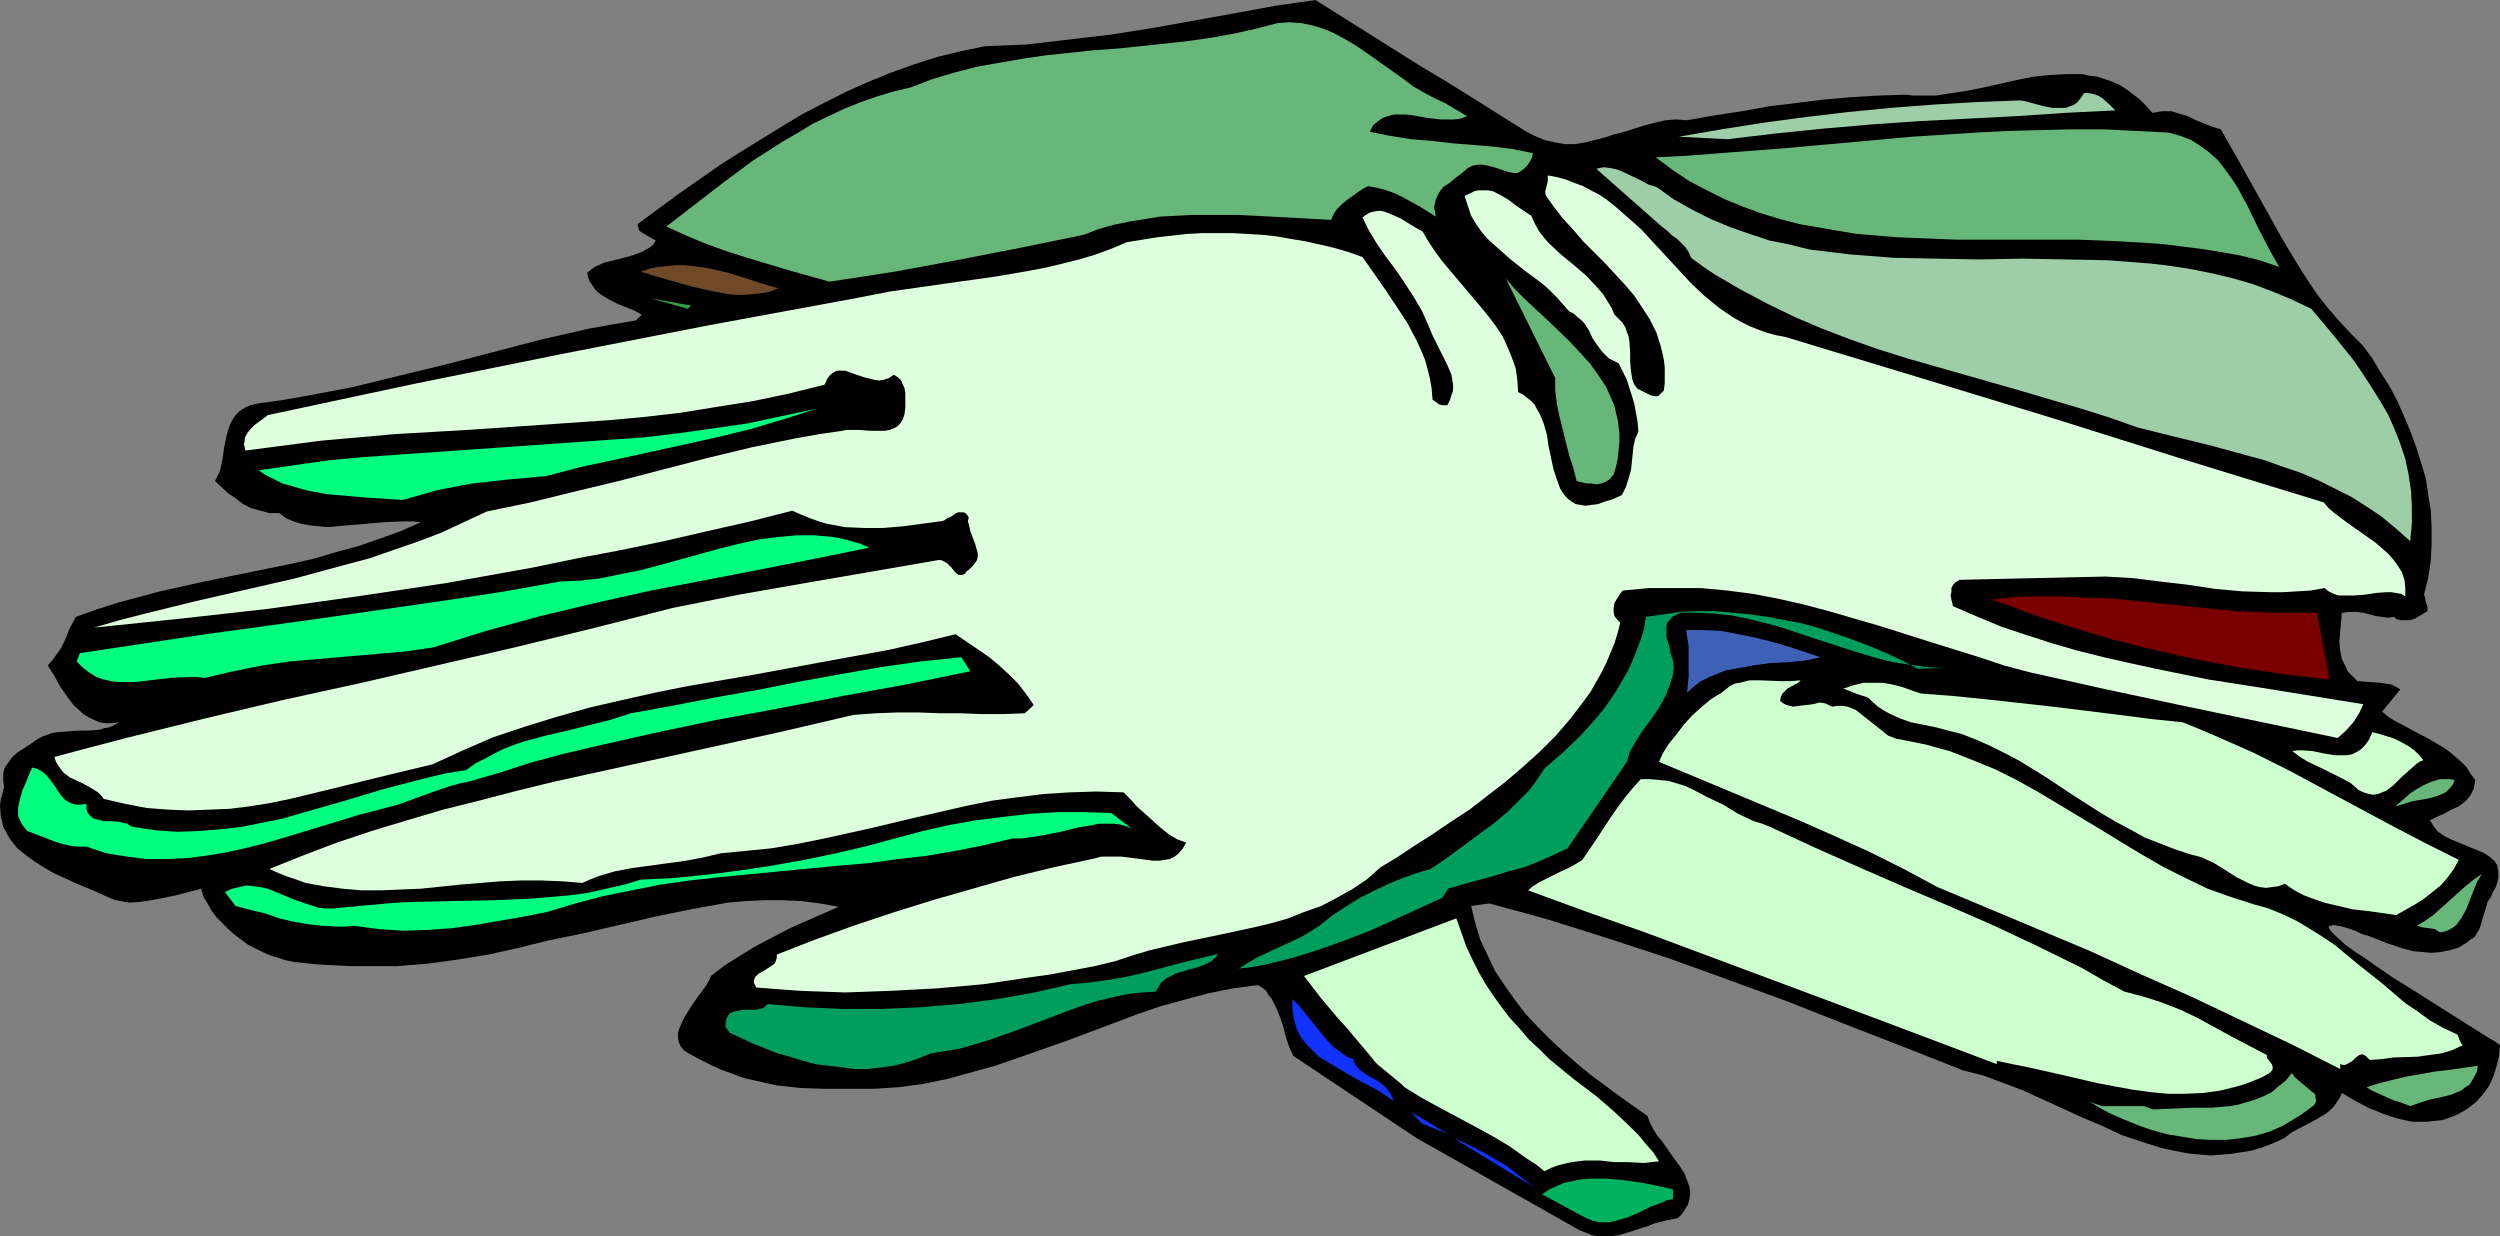 <?xml version="1.0" encoding="UTF-8" standalone="no"?>
<svg
   version="1.0"
   width="129.766mm"
   height="64.17mm"
   id="svg30"
   sodipodi:docname="Gloves 11.wmf"
   xmlns:inkscape="http://www.inkscape.org/namespaces/inkscape"
   xmlns:sodipodi="http://sodipodi.sourceforge.net/DTD/sodipodi-0.dtd"
   xmlns="http://www.w3.org/2000/svg"
   xmlns:svg="http://www.w3.org/2000/svg">
  <rect width="100%" height="100%" fill="#808080" stroke="none"/>
  <sodipodi:namedview
     id="namedview30"
     pagecolor="#ffffff"
     bordercolor="#000000"
     borderopacity="0.25"
     inkscape:showpageshadow="2"
     inkscape:pageopacity="0.0"
     inkscape:pagecheckerboard="0"
     inkscape:deskcolor="#d1d1d1"
     inkscape:document-units="mm" />
  <defs
     id="defs1">
    <pattern
       id="WMFhbasepattern"
       patternUnits="userSpaceOnUse"
       width="6"
       height="6"
       x="0"
       y="0" />
  </defs>
  <path
     style="fill:#000000;fill-opacity:1;fill-rule:evenodd;stroke:none"
     d="m 277.952,223.303 -24.24,-16.158 -0.808,-1.777 -0.646,-1.939 -0.485,-1.939 -0.646,-1.939 -0.808,-1.939 -0.808,-1.616 -0.646,-0.808 -0.485,-0.808 -0.808,-0.646 -0.808,-0.485 -4.848,0.646 -4.848,0.969 -4.848,1.293 -4.686,1.293 -4.686,1.616 -4.686,1.777 -9.05,3.393 -9.211,3.232 -4.686,1.616 -4.686,1.293 -4.686,1.293 -4.686,0.969 -4.848,0.646 -4.848,0.323 h -4.848 -4.848 l -4.686,-0.162 -4.525,-0.485 -2.262,-0.485 -2.101,-0.485 -2.262,-0.485 -2.101,-0.808 -2.262,-0.808 -2.101,-0.969 -2.262,-1.131 -2.101,-1.131 -0.97,-0.646 -0.646,-0.808 -0.323,-0.808 -0.162,-0.808 v -0.969 l 0.323,-0.969 0.485,-1.131 0.485,-0.969 1.293,-2.101 1.454,-2.101 1.454,-1.939 0.646,-1.131 0.323,-0.808 2.747,-2.101 3.07,-1.939 2.909,-1.777 6.464,-3.393 3.232,-1.454 6.626,-2.908 -3.555,-0.646 -3.717,-0.485 -3.717,-0.162 h -3.555 l -3.717,0.162 -3.555,0.323 -3.555,0.646 -3.555,0.646 -7.11,1.454 -6.949,1.616 -6.949,1.616 -7.11,1.454 -5.818,1.454 -5.818,1.293 -5.979,0.969 -5.818,0.808 -6.141,0.485 h -6.141 -3.07 l -3.07,-0.162 -3.232,-0.162 -3.07,-0.323 -1.616,-0.162 -1.616,-0.323 -1.454,-0.485 -1.616,-0.485 -1.454,-0.646 -2.909,-1.454 -1.293,-0.969 -1.293,-0.969 -1.293,-1.131 -1.131,-1.131 -1.131,-1.131 -0.97,-1.293 -0.808,-1.454 -0.808,-1.293 -0.485,-1.616 -2.424,0.646 -2.424,0.646 -4.848,0.969 -2.262,0.323 -2.101,0.162 -0.97,-0.162 -0.808,-0.162 -0.808,-0.162 -0.646,-0.162 -1.778,-0.808 -1.778,-0.808 -3.878,-1.616 -4.202,-1.939 -1.939,-1.131 -1.778,-1.131 -1.778,-1.293 -1.616,-1.293 -1.293,-1.616 -0.485,-0.808 L 0.646,162.226 0.162,160.126 0,158.025 l 0.162,-1.293 0.323,-1.131 0.323,-1.293 -0.162,-0.969 v -0.808 -0.808 l 0.162,-0.808 0.323,-0.646 0.485,-0.646 0.808,-1.131 1.131,-0.969 1.293,-0.808 1.454,-0.969 1.131,-0.808 0.97,-0.485 0.97,-0.323 0.808,-0.323 0.97,-0.162 2.101,-0.162 2.101,-0.162 h 2.101 l 2.101,-0.162 0.97,-0.323 0.97,-0.162 0.97,-0.485 0.97,-0.485 -1.293,0.162 h -1.454 l -1.131,-0.162 -1.131,-0.485 -0.97,-0.485 -1.131,-0.646 -0.808,-0.808 -0.97,-0.808 -1.454,-1.939 -1.454,-2.101 -0.485,-0.969 -0.646,-1.131 -1.131,-1.777 0.97,-1.131 0.808,-1.131 0.808,-1.131 0.646,-1.293 0.485,-1.131 0.485,-1.293 1.293,-2.424 4.04,-1.454 4.04,-1.293 4.202,-1.131 4.202,-1.131 8.726,-1.939 8.726,-1.777 8.726,-1.777 4.202,-0.969 4.363,-1.293 4.202,-1.131 4.202,-1.454 4.04,-1.454 4.04,-1.777 -1.616,-0.162 H 79.184 l -3.717,0.162 -3.717,0.323 -3.878,0.323 -3.555,0.323 -1.778,-0.162 -1.616,-0.162 -1.778,-0.323 -1.616,-0.485 -1.454,-0.646 -1.293,-0.969 H 53.813 52.843 l -1.778,-0.485 -1.778,-0.485 -1.616,-0.808 -1.454,-1.131 -1.454,-0.969 -2.586,-2.424 0.485,-0.969 0.485,-0.969 0.485,-2.262 0.323,-2.262 0.485,-2.424 0.323,-1.131 0.323,-0.969 0.485,-0.969 0.646,-0.969 0.808,-0.808 0.97,-0.646 1.131,-0.485 1.293,-0.323 4.686,-0.646 4.686,-0.808 9.373,-1.777 9.211,-2.262 9.373,-2.262 18.584,-4.847 9.211,-2.101 4.525,-0.808 4.686,-0.808 1.131,-1.131 -1.454,-0.808 -1.616,-0.646 -1.616,-0.646 -1.616,-0.808 -1.616,-0.969 -0.646,-0.485 -0.646,-0.646 -0.485,-0.808 -0.485,-0.646 -0.323,-0.808 -0.162,-0.969 0.808,-0.646 0.646,-0.485 1.778,-0.808 1.939,-0.485 1.939,-0.485 1.778,-0.485 1.778,-0.646 0.808,-0.485 0.646,-0.323 0.808,-0.646 0.485,-0.808 -1.131,-0.646 -1.131,-0.646 -0.485,-0.323 -0.485,-0.323 -0.162,-0.646 -0.162,-0.646 7.918,-5.817 8.08,-5.655 4.04,-2.585 4.202,-2.585 4.202,-2.585 4.04,-2.424 4.363,-2.262 4.202,-2.101 4.363,-1.939 4.363,-1.777 4.525,-1.616 4.525,-1.454 4.686,-1.131 4.686,-0.969 4.04,-0.162 4.04,-0.162 8.242,-0.969 8.242,-0.969 8.242,-1.293 8.08,-1.454 8.08,-1.454 7.918,-1.454 L 258.075,0 l 20.523,12.926 5.171,3.07 5.171,3.232 10.019,6.302 1.131,0.646 0.97,0.485 1.939,0.808 2.101,0.485 1.939,0.323 h 1.939 l 1.939,-0.323 1.939,-0.485 1.939,-0.485 1.939,-0.646 1.939,-0.485 4.04,-1.293 1.939,-0.485 2.101,-0.485 2.101,-0.162 2.101,0.162 5.494,-0.969 5.333,-0.808 5.333,-0.969 5.333,-0.646 5.171,-0.646 5.494,-0.485 5.333,-0.323 5.494,-0.162 1.454,0.162 h 1.454 2.909 l 3.232,-0.485 3.07,-0.485 3.232,-0.646 6.464,-1.454 3.232,-0.646 3.232,-0.323 3.232,-0.162 h 3.07 l 1.454,0.323 1.454,0.162 1.454,0.485 1.454,0.485 1.454,0.646 1.293,0.808 1.293,0.969 1.454,1.131 1.131,1.131 1.293,1.454 0.97,-0.162 0.97,-0.162 h 0.808 0.97 l 1.616,0.485 1.616,0.485 1.616,0.808 1.616,0.646 1.616,0.646 1.616,0.485 3.232,5.655 3.07,5.494 3.07,5.494 3.07,5.494 3.232,5.332 1.778,2.747 1.778,2.585 1.939,2.424 2.101,2.424 2.262,2.424 2.262,2.262 1.939,2.585 1.616,2.747 1.778,2.747 1.454,2.747 1.293,2.908 1.293,3.07 1.131,3.07 0.97,3.07 0.97,3.232 0.485,3.232 0.485,3.07 0.162,3.232 v 3.393 l -0.162,3.232 -0.485,3.232 -0.808,3.232 v 0.323 l 0.162,0.323 0.162,0.969 0.323,0.969 v 0.808 l -1.616,0.969 -0.808,0.485 -0.97,0.323 h -0.97 -0.808 l -0.808,-0.162 -0.646,-0.485 -1.131,0.162 -1.131,-0.162 -1.293,-0.162 -1.131,-0.323 -1.293,-0.323 -1.293,-0.162 h -1.454 l -1.454,0.162 -0.162,1.939 -0.162,1.939 -0.162,1.777 0.162,1.777 0.323,1.616 0.808,1.616 0.323,0.808 0.646,0.646 0.646,0.646 0.646,0.646 2.262,0.162 2.262,0.162 0.97,0.162 1.131,0.162 0.97,0.485 0.808,0.485 -3.555,4.363 1.131,0.969 1.293,0.808 2.424,1.293 4.848,2.585 2.424,1.454 1.131,0.808 1.131,0.969 1.131,0.969 0.97,0.969 0.808,1.293 0.97,1.293 -0.162,0.969 -0.162,0.808 -0.323,0.646 -0.323,0.646 -0.97,1.131 -1.293,0.969 -1.454,0.646 -1.454,0.808 -1.454,0.646 -1.293,0.646 0.808,1.293 0.808,0.969 1.131,0.808 1.293,0.646 2.747,1.131 2.747,1.131 1.131,0.485 0.97,0.646 0.97,0.808 0.646,0.969 v 0.485 l 0.162,0.646 v 0.646 0.646 l -0.162,0.808 -0.323,0.969 -0.485,0.808 -0.485,1.131 -0.646,0.969 -0.323,1.131 -0.646,2.101 -0.323,1.131 -0.323,0.969 -0.485,0.808 -0.485,0.808 -0.808,0.485 -0.808,0.646 -1.616,0.969 -1.778,0.485 -1.616,0.323 -1.778,0.162 -1.778,-0.162 -1.778,-0.162 -1.939,-0.485 -3.394,-1.131 -3.232,-1.293 -1.616,-0.485 -1.293,-0.646 -1.454,-0.485 -1.131,-0.323 -0.97,-0.162 -0.646,-0.162 -0.485,0.162 h -0.323 l -0.162,0.323 0.162,0.323 0.323,0.485 0.485,0.485 0.646,0.646 0.808,0.646 0.808,0.808 1.131,0.808 1.131,0.808 1.293,0.808 2.747,1.939 3.07,2.101 3.394,2.101 6.626,4.201 3.07,1.939 3.07,1.939 1.293,0.808 1.293,0.808 1.131,0.646 1.131,0.808 -0.162,2.101 -0.485,1.939 -0.646,2.101 -0.808,1.777 -1.131,1.616 -1.454,1.616 -1.616,1.293 -1.939,1.131 -1.616,0.646 -1.454,0.485 -1.454,0.162 -1.454,0.162 h -1.616 -1.454 l -1.454,-0.323 -1.454,-0.323 -2.909,-0.969 -2.747,-1.131 -2.747,-1.454 -2.424,-1.454 -0.323,0.808 -0.97,1.454 -0.485,0.646 -1.293,1.131 -1.616,0.969 -1.778,0.969 -3.394,1.777 -1.454,1.131 -2.101,0.969 -2.101,0.808 -2.101,0.646 -1.939,0.323 -2.101,0.323 -1.939,0.162 -2.101,0.162 -1.939,-0.162 -1.939,-0.162 -1.939,-0.323 -3.878,-0.808 -4.04,-1.293 -3.878,-1.293 -3.717,-1.777 -3.878,-1.616 -7.757,-3.555 -3.878,-1.777 -3.878,-1.454 -3.878,-1.454 -3.878,-0.969 -11.474,-4.524 -11.635,-4.524 -11.474,-4.524 -11.474,-4.201 -11.635,-4.201 -11.797,-3.878 -11.797,-3.716 -5.818,-1.616 -5.979,-1.616 -3.555,0.485 0.808,3.393 0.97,3.232 1.454,3.07 1.454,3.07 1.939,2.908 1.939,2.747 2.101,2.747 2.424,2.585 2.424,2.424 2.586,2.424 2.586,2.262 2.747,2.262 5.656,4.201 5.494,3.878 0.485,1.293 0.646,1.293 0.808,1.293 0.97,1.131 1.778,2.585 1.778,2.424 0.808,1.293 0.485,1.293 0.485,1.293 0.162,1.131 -0.162,1.293 -0.323,1.131 -0.808,1.293 -0.485,0.646 -0.646,0.646 -2.424,0.485 -2.424,0.646 -1.131,0.485 -1.131,0.323 -2.424,0.808 -2.262,0.646 -1.293,0.162 h -1.293 -1.131 l -1.293,-0.162 -1.131,-0.485 -1.293,-0.485 z"
     id="path1" />
  <path
     style="fill:#00b260;fill-opacity:1;fill-rule:evenodd;stroke:none"
     d="m 302.515,234.291 1.454,-0.969 1.454,-0.646 1.454,-0.646 1.616,-0.323 1.616,-0.323 1.778,-0.162 h 1.616 1.778 l 3.394,0.323 3.394,0.485 3.232,0.646 1.454,0.323 1.454,0.323 v 1.939 l -1.131,0.162 -0.97,0.485 -2.262,0.808 -2.262,1.131 -2.262,0.969 -2.262,0.646 -1.131,0.323 h -1.131 -1.131 l -1.293,-0.323 -1.131,-0.485 -1.293,-0.646 z"
     id="path2" />
  <path
     style="fill:#1132ff;fill-opacity:1;fill-rule:evenodd;stroke:none"
     d="m 285.224,223.303 2.262,0.969 4.04,2.101 1.939,1.131 1.939,1.131 1.939,1.454 1.778,1.454 1.939,1.454 z"
     id="path3" />
  <path
     style="fill:#ceffce;fill-opacity:1;fill-rule:evenodd;stroke:none"
     d="m 275.528,213.286 -0.808,-0.808 -0.808,-0.646 -1.778,-1.454 -0.97,-0.808 -0.808,-0.646 -0.646,-0.646 -0.485,-0.646 -3.394,-4.04 -1.616,-1.939 -1.778,-1.939 -3.394,-4.04 -1.616,-2.101 -1.616,-2.101 29.896,-11.311 0.97,2.747 0.97,2.747 1.131,2.424 1.293,2.585 1.293,2.262 1.616,2.424 1.616,2.262 1.616,2.101 1.939,2.101 1.778,2.101 2.101,1.939 1.939,1.939 4.525,3.716 4.686,3.555 3.555,3.07 3.232,3.07 1.616,1.616 1.293,1.616 1.454,1.616 1.131,1.777 -2.909,0.323 -3.07,-0.162 h -2.747 l -2.909,-0.323 h -2.909 l -2.586,0.323 -1.454,0.323 -1.293,0.323 -1.293,0.485 -1.293,0.646 -1.616,-1.293 -1.778,-1.131 -3.394,-2.424 -3.232,-1.939 -3.555,-1.939 -6.949,-3.716 -3.555,-1.939 z"
     id="path4" />
  <path
     style="fill:#68b77a;fill-opacity:1;fill-rule:evenodd;stroke:none"
     d="m 409.332,215.709 0.808,0.485 0.808,0.323 1.454,0.485 h 1.616 1.616 3.232 1.778 l 0.808,0.323 0.97,0.323 3.717,-0.162 3.717,-0.162 h 3.878 l 3.717,-0.323 1.778,-0.323 1.616,-0.485 1.616,-0.485 1.616,-0.646 1.616,-0.808 1.293,-1.131 1.454,-1.131 1.131,-1.454 0.323,0.323 0.323,0.485 1.131,0.969 0.97,0.808 1.131,0.969 0.485,0.323 0.323,0.485 v 0.485 l 0.162,0.485 -0.162,0.485 -0.323,0.485 -0.646,0.485 -0.646,0.485 -1.131,0.808 -1.293,0.808 -2.424,1.454 -2.586,1.131 -2.747,0.808 -2.909,0.485 -2.747,0.323 h -3.07 l -2.909,-0.162 -2.909,-0.485 -2.909,-0.485 -2.909,-0.808 -2.747,-0.969 -2.747,-1.131 -2.586,-1.131 -2.424,-1.293 z"
     id="path5" />
  <path
     style="fill:#1132ff;fill-opacity:1;fill-rule:evenodd;stroke:none"
     d="m 276.82,218.133 7.272,4.363 -5.171,-2.101 z"
     id="path6" />
  <path
     style="fill:#68b77a;fill-opacity:1;fill-rule:evenodd;stroke:none"
     d="m 464.276,213.286 2.586,-0.808 2.586,-0.646 2.747,-0.646 2.747,-0.485 2.747,-0.485 2.747,-0.323 5.656,-0.808 -0.162,1.131 -0.485,0.969 -0.485,0.808 -0.485,0.808 -0.808,0.485 -0.808,0.646 -1.939,0.808 -1.939,0.485 -2.262,0.485 -2.101,0.646 -1.778,0.646 -2.101,-0.808 -1.131,-0.323 -1.131,-0.485 -2.101,-0.969 -1.131,-0.485 z"
     id="path7" />
  <path
     style="fill:#ceffce;fill-opacity:1;fill-rule:evenodd;stroke:none"
     d="m 391.718,208.115 v 0.646 l -23.109,-8.725 -22.947,-8.564 -22.947,-8.564 -11.474,-4.04 -11.474,-4.201 0.97,-0.808 1.293,-0.808 1.293,-0.646 2.909,-1.454 1.454,-0.646 1.454,-0.808 1.293,-0.808 2.747,-4.04 2.747,-4.201 1.454,-2.101 1.454,-1.939 1.454,-1.777 1.616,-1.777 h 1.778 l 1.778,0.162 1.778,0.162 1.616,0.485 1.616,0.485 1.454,0.646 3.07,1.616 3.07,1.454 2.909,1.777 3.07,1.454 1.616,0.485 1.616,0.646 8.726,4.04 8.726,3.878 8.888,3.878 8.726,3.716 8.888,3.878 8.565,4.04 8.565,4.201 4.202,2.424 4.202,2.262 3.717,0.969 3.555,1.131 3.717,1.454 3.394,1.616 6.787,3.716 3.394,1.777 3.394,1.777 v 0.485 l 0.323,0.485 0.646,0.808 0.162,0.485 v 0.485 l -0.162,0.323 -0.485,0.485 -1.454,0.808 -1.616,0.646 -1.616,0.646 -1.616,0.485 -3.232,0.808 -3.394,0.485 -3.555,0.162 h -3.394 l -3.394,-0.323 -3.555,-0.485 -3.555,-0.646 -3.394,-0.646 -6.949,-1.616 -6.464,-1.454 -3.232,-0.646 z"
     id="path8" />
  <path
     style="fill:#1132ff;fill-opacity:1;fill-rule:evenodd;stroke:none"
     d="m 253.55,195.996 1.293,1.293 2.747,3.393 1.293,1.616 1.454,1.777 1.454,1.454 1.778,1.293 0.97,0.646 0.97,0.323 0.162,0.646 0.323,0.646 0.97,0.969 1.131,0.808 2.586,1.454 1.131,0.969 0.485,0.646 0.485,0.646 0.323,0.646 0.323,0.808 -1.616,-1.131 -1.454,-0.969 -3.394,-1.777 -3.394,-1.939 -3.232,-1.939 -1.616,-0.969 -1.293,-1.293 -1.131,-1.131 -1.131,-1.454 -0.808,-1.616 -0.485,-1.777 -0.323,-1.939 z"
     id="path9" />
  <path
     style="fill:#ceffce;fill-opacity:1;fill-rule:evenodd;stroke:none"
     d="m 380.083,174.022 -6.626,-3.555 -6.787,-3.393 -6.787,-3.07 -6.949,-3.07 -27.472,-11.472 0.808,-1.777 1.131,-1.777 1.454,-1.777 1.454,-1.939 1.616,-1.777 1.778,-1.616 1.939,-1.616 2.101,-1.293 0.808,-0.646 0.808,-0.646 0.97,-0.485 0.97,-0.162 1.939,-0.485 h 1.939 l 4.202,0.162 h 1.939 l 1.939,-0.162 -0.485,0.485 -0.646,0.323 -1.454,0.808 -0.485,0.485 -0.485,0.485 -0.323,0.646 -0.162,0.808 0.646,0.485 0.646,0.323 0.646,0.162 0.646,0.162 1.131,-0.162 1.454,-0.162 1.293,-0.162 1.293,-0.323 1.131,0.162 0.646,0.323 0.646,0.323 1.131,-0.162 h 0.97 l 0.97,0.162 0.808,0.323 0.808,0.323 0.808,0.646 3.07,2.424 1.616,1.293 0.808,0.646 0.808,0.323 0.808,0.323 0.97,0.162 2.424,0.485 2.424,0.485 2.262,0.646 2.424,0.646 4.525,1.777 4.363,1.777 4.202,2.101 4.363,2.424 4.04,2.424 8.08,4.847 4.202,2.585 4.04,2.424 4.202,2.424 4.202,2.101 4.363,2.101 4.525,1.616 4.525,1.454 2.909,0.808 2.747,1.131 2.747,1.293 2.424,1.454 2.586,1.616 2.424,1.616 4.686,3.878 4.686,3.716 4.525,3.878 2.424,1.616 2.424,1.777 2.586,1.454 2.747,1.293 0.323,0.646 0.162,0.485 0.323,0.646 0.323,0.323 -2.101,0.969 -2.101,0.646 -2.424,0.323 -2.262,0.323 -4.848,0.162 -2.262,0.323 -2.262,0.162 -0.485,-0.485 -0.323,-0.323 -0.323,-0.162 -0.323,-0.162 -0.646,0.162 -0.646,0.485 -0.646,0.646 -0.808,0.485 -0.646,0.323 h -0.485 l -0.485,-0.162 v 0.969 l -9.534,-4.847 -9.858,-4.686 -9.858,-4.686 -9.858,-4.363 -9.858,-4.524 -10.019,-4.201 -10.019,-4.201 z"
     id="path10" />
  <path
     style="fill:#009e5e;fill-opacity:1;fill-rule:evenodd;stroke:none"
     d="m 142.369,201.49 v -0.969 l 0.162,-0.646 0.323,-0.646 0.323,-0.485 0.485,-0.162 0.485,-0.162 1.454,-0.323 h 1.293 1.454 l 0.646,-0.162 0.646,-0.162 0.485,-0.323 0.485,-0.485 3.555,0.323 3.717,0.323 3.717,0.162 3.717,0.162 h 7.595 l 7.595,-0.323 7.595,-0.646 3.878,-0.485 3.717,-0.485 3.555,-0.646 3.717,-0.646 3.555,-0.808 3.394,-0.808 3.717,-0.323 3.555,-0.485 3.717,-0.646 3.555,-0.808 7.272,-1.939 7.272,-1.777 -0.646,0.808 -0.646,0.646 -0.97,0.485 -0.808,0.323 -1.778,0.646 -0.97,0.162 -0.808,0.323 -1.778,0.485 -0.808,0.485 -0.808,0.323 -0.646,0.485 -0.646,0.646 -0.485,0.808 -0.485,0.808 -2.747,0.162 -2.909,0.323 -2.909,0.646 -2.747,0.646 -2.586,0.808 -2.747,0.969 -10.666,4.039 -5.494,1.939 -2.747,0.808 -2.747,0.808 -2.909,0.485 -2.909,0.485 -2.424,0.969 -2.424,0.808 -2.424,0.646 -2.586,0.323 -2.586,0.323 h -2.424 l -2.586,-0.323 -2.586,-0.323 -2.586,-0.323 -2.424,-0.646 -2.586,-0.808 -2.424,-0.646 -4.848,-1.939 -4.525,-2.101 z"
     id="path11" />
  <path
     style="fill:#ddffdd;fill-opacity:1;fill-rule:evenodd;stroke:none"
     d="m 148.349,193.734 -0.323,-0.646 -0.162,-0.485 0.162,-0.646 0.162,-0.323 0.323,-0.323 0.323,-0.323 0.97,-0.485 0.97,-0.646 0.97,-0.646 0.323,-0.323 0.162,-0.485 0.162,-0.485 v -0.646 l 7.434,-2.908 7.595,-2.747 7.757,-2.585 7.757,-2.424 7.918,-2.262 7.918,-2.262 7.918,-1.939 8.242,-1.777 1.131,-0.323 h 1.293 1.293 1.293 l 2.586,0.323 2.424,0.323 1.293,0.162 h 1.131 l 1.131,-0.162 0.97,-0.162 0.97,-0.485 0.808,-0.646 0.808,-0.969 0.646,-1.131 -1.778,-0.646 -1.616,-0.969 -1.616,-1.293 -1.616,-1.454 -3.07,-2.747 -1.293,-1.454 -1.293,-1.293 -5.333,-0.162 -5.171,0.162 -5.171,0.323 -5.171,0.646 -4.848,0.646 -4.848,0.969 -9.858,2.262 -9.534,2.262 -9.534,2.101 -4.848,0.969 -4.848,0.808 -4.848,0.485 -5.01,0.485 -3.394,0.808 -3.394,0.646 -3.555,0.485 -3.555,0.485 -3.555,0.485 -3.394,0.646 -3.232,0.969 -1.616,0.646 -1.454,0.646 -4.04,-0.323 -4.04,-0.162 h -3.878 l -4.04,0.162 -7.918,0.646 -7.757,0.808 -4.04,0.162 -3.717,0.162 H 70.942 l -3.717,-0.323 -3.717,-0.485 -3.555,-0.646 -1.778,-0.646 -1.939,-0.646 -1.616,-0.646 -1.778,-0.808 6.464,-2.585 6.787,-2.585 6.787,-2.262 6.949,-2.101 7.11,-2.101 7.11,-1.777 7.434,-1.939 7.272,-1.777 14.706,-3.232 29.411,-6.463 14.544,-3.393 4.363,-0.323 4.363,-0.162 h 4.04 l 4.202,0.162 h 4.04 l 4.202,0.162 h 4.202 l 4.202,-0.162 1.778,-1.616 -1.454,-2.101 -1.616,-2.101 -1.778,-1.777 -1.939,-1.777 -1.939,-1.616 -2.101,-1.454 -4.525,-3.07 -6.626,1.616 -6.464,1.454 -13.251,2.424 -13.09,2.424 -13.09,2.262 -6.464,1.293 -6.464,1.454 -6.302,1.454 -6.302,1.777 -6.302,1.939 -6.302,2.101 -5.979,2.585 -5.979,2.747 -8.08,1.939 -7.918,1.939 -7.918,1.939 -4.04,0.969 -3.878,0.808 -4.04,0.646 -3.878,0.485 -4.04,0.162 -4.04,0.162 -4.04,-0.162 -4.202,-0.323 -4.202,-0.808 -4.202,-0.969 -0.485,-0.646 -0.646,-0.646 -1.293,-0.808 -1.454,-0.808 -1.293,-0.646 -1.454,-0.646 -1.293,-0.969 -0.485,-0.646 -0.485,-0.646 -0.485,-0.808 -0.323,-0.969 7.272,-1.939 7.434,-1.939 15.029,-3.716 15.029,-3.555 15.514,-3.393 30.704,-7.11 15.19,-3.716 15.19,-3.878 6.464,-1.293 6.464,-1.293 12.928,-2.262 13.09,-2.262 13.09,-2.262 h 0.485 l 0.485,0.162 0.808,0.485 0.808,0.808 0.485,0.646 0.646,0.646 0.323,0.162 h 0.323 0.323 l 0.485,-0.162 0.323,-0.485 0.646,-0.485 0.646,-0.646 0.485,-0.646 0.323,-0.485 0.162,-0.646 v -0.646 l -0.162,-0.646 -0.323,-1.131 -0.485,-1.293 -0.485,-1.293 -0.323,-1.454 -0.162,-0.485 0.162,-0.808 -0.323,-0.485 -0.323,-0.323 -0.323,-0.162 h -0.323 -0.808 l -0.646,0.323 -0.646,0.485 -0.323,0.162 -0.485,0.162 -0.646,0.485 -0.808,0.162 -7.272,0.969 -3.878,0.323 h -3.717 l -3.717,-0.162 -1.778,-0.323 -1.778,-0.323 -1.616,-0.485 -1.778,-0.646 -1.616,-0.646 -1.778,-0.808 -8.242,2.101 -8.565,1.939 -8.403,1.939 -8.565,1.777 -8.565,1.616 -8.565,1.777 -17.13,3.07 -17.291,2.585 -17.291,2.424 -17.291,1.939 -17.13,1.777 5.01,-1.454 5.01,-1.293 9.858,-2.424 9.858,-2.262 9.858,-2.262 9.534,-2.585 4.848,-1.293 4.686,-1.616 4.686,-1.616 4.686,-1.777 4.525,-2.101 4.525,-2.101 8.565,-1.777 8.565,-2.101 8.726,-2.101 8.726,-2.262 8.726,-2.262 8.726,-2.101 8.726,-1.777 4.525,-0.808 4.525,-0.646 0.646,-0.162 h 0.808 1.939 l 1.939,0.162 h 1.939 0.97 l 0.97,-0.162 0.808,-0.323 0.646,-0.323 0.646,-0.646 0.485,-0.808 0.323,-0.969 0.162,-1.293 v -1.939 -0.969 l -0.162,-0.969 -0.323,-0.646 -0.323,-0.808 -0.646,-0.646 -0.808,-0.485 -0.97,0.646 -0.97,0.323 -0.97,0.162 -0.97,-0.162 -1.939,-0.485 -1.939,-0.646 -1.778,-0.646 h -0.808 -0.808 l -0.646,0.323 -0.646,0.485 -0.646,0.808 -0.162,0.485 -0.323,0.646 -7.11,1.777 -6.949,1.454 -7.11,1.131 -6.949,1.131 -6.949,0.808 -6.949,0.646 -14.059,0.969 -14.059,0.969 -14.059,0.808 -7.272,0.646 -7.272,0.646 -7.434,0.969 -7.434,0.969 -0.162,-0.646 -0.162,-0.646 0.162,-0.485 v -0.646 l 0.485,-0.969 0.646,-0.808 0.808,-0.808 1.778,-1.293 0.808,-0.646 28.765,-6.14 28.765,-5.817 28.926,-5.655 28.926,-5.332 6.626,-1.293 6.787,-0.969 6.787,-0.969 6.949,-0.969 6.626,-1.131 3.394,-0.646 3.394,-0.808 3.232,-0.808 3.232,-0.969 3.07,-1.131 3.07,-1.293 5.979,-0.969 5.818,-0.646 3.07,-0.162 h 2.909 2.909 l 2.909,0.162 2.909,0.162 2.909,0.323 2.747,0.485 2.909,0.485 2.909,0.646 2.747,0.646 2.747,0.808 2.747,0.969 4.525,6.463 2.262,3.393 2.101,3.232 1.778,3.393 0.808,1.777 0.808,1.939 0.485,1.777 0.485,1.939 0.323,1.939 0.162,2.101 0.646,0.485 0.646,0.485 0.808,0.162 h 0.808 l 0.485,-0.969 0.323,-0.969 0.323,-0.969 v -1.131 l -0.162,-0.969 -0.162,-0.969 -0.808,-1.939 -0.97,-1.939 -0.485,-0.969 -0.485,-0.969 -0.97,-1.939 -0.808,-1.939 -0.646,-1.454 -0.646,-1.454 -1.616,-2.747 -1.778,-2.747 -1.778,-2.585 -1.939,-2.585 -1.778,-2.585 -1.454,-2.424 -0.646,-1.293 -0.646,-1.293 0.646,-0.485 0.808,-0.485 0.646,-0.162 0.808,-0.162 h 0.808 l 0.646,0.162 1.616,0.646 1.454,0.646 2.909,1.777 1.454,0.808 1.131,1.939 1.293,1.939 1.293,1.777 1.616,1.939 6.141,7.271 1.454,1.777 1.454,1.939 1.293,1.939 0.97,2.101 0.808,1.939 0.808,2.262 0.323,2.262 0.162,2.424 0.97,0.485 0.808,0.646 0.808,0.646 0.646,0.646 0.485,0.969 0.485,0.808 0.808,1.939 0.646,2.262 0.323,2.262 0.97,4.524 0.646,1.939 0.646,1.777 0.485,0.808 0.485,0.646 0.646,0.646 0.646,0.485 0.808,0.485 0.97,0.162 0.97,0.162 1.131,-0.162 1.293,-0.162 1.293,-0.485 1.616,-0.485 1.778,-0.808 0.808,-1.616 0.485,-1.616 0.485,-1.616 0.323,-3.07 0.162,-1.616 0.323,-1.454 0.646,-1.454 -0.162,-1.939 -0.323,-1.777 -0.323,-1.777 -0.485,-1.616 -0.485,-1.454 -0.485,-1.616 -0.808,-1.616 -0.808,-1.616 -0.97,-0.485 -0.97,-0.485 -0.646,-0.646 -0.646,-0.646 -0.97,-1.293 -0.97,-1.454 -0.646,-1.454 -0.97,-1.454 -0.646,-0.646 -0.646,-0.485 -0.646,-0.646 -0.97,-0.485 -1.293,-1.454 -1.131,-1.293 -1.454,-1.454 -1.454,-1.293 -3.07,-2.262 -3.07,-2.424 -2.909,-2.585 -1.454,-1.293 -1.293,-1.454 -1.131,-1.616 -0.97,-1.616 -0.646,-1.939 -0.646,-1.939 0.97,-0.485 0.97,-0.485 0.808,-0.162 h 0.97 0.808 l 0.97,0.162 1.616,0.808 1.616,0.969 1.454,1.131 1.454,0.969 1.454,0.969 0.646,1.454 0.808,1.454 0.97,1.293 0.97,1.131 2.424,2.262 2.586,2.101 2.424,2.101 2.101,2.262 1.131,1.293 0.808,1.293 0.808,1.293 0.646,1.454 0.808,0.808 0.646,0.646 0.646,0.969 0.323,0.969 0.323,0.808 0.162,0.969 0.162,2.101 v 1.939 l 0.162,1.939 0.162,0.969 0.162,0.808 0.323,0.808 0.646,0.808 1.293,0.646 1.293,0.646 0.808,0.162 h 0.646 l 0.485,-0.485 0.323,-0.323 0.323,-0.323 0.162,-1.454 v -1.616 -1.454 l -0.162,-1.454 -0.323,-1.454 -0.323,-1.293 -0.808,-2.585 -1.293,-2.585 -1.454,-2.262 -1.616,-2.424 -1.778,-2.101 -4.04,-4.363 -2.101,-2.101 -2.101,-2.101 -1.939,-2.262 -1.939,-2.101 -1.778,-2.262 -1.616,-2.262 -0.162,-0.485 v -0.485 l 0.485,-1.939 v -0.485 -0.646 l 1.778,0.323 1.778,0.485 1.616,0.646 1.778,0.646 1.454,0.808 1.616,0.808 1.454,0.969 1.454,1.131 2.586,2.262 2.747,2.424 9.858,10.664 2.586,2.424 2.747,2.262 1.616,1.131 1.454,0.969 1.454,0.808 1.616,0.808 1.616,0.646 1.778,0.646 1.778,0.485 1.778,0.323 26.664,8.079 26.502,8.079 26.179,8.241 26.341,8.079 0.97,1.131 1.131,0.969 2.586,1.939 2.747,1.939 2.747,1.939 1.293,1.131 1.131,0.969 1.131,1.293 0.808,1.131 0.808,1.293 0.485,1.454 0.162,1.616 v 1.616 l -0.808,-0.485 -0.97,-0.162 -0.97,-0.162 h -0.97 l -2.101,0.162 -0.97,0.162 -1.131,0.162 -2.101,0.162 h -2.101 -0.97 l -0.97,-0.323 -0.97,-0.485 -0.808,-0.646 -2.747,0.485 -2.586,0.162 -2.747,0.162 h -2.586 l -5.494,-0.162 -5.333,-0.485 -5.333,-0.808 -5.494,-0.646 -5.171,-0.646 -5.494,-0.323 -28.603,0.646 -0.808,0.485 -0.485,0.485 -0.323,0.646 v 0.808 l -0.162,0.646 0.162,0.808 0.323,1.293 4.848,2.101 4.686,1.939 4.848,1.616 5.01,1.616 5.01,1.454 5.171,1.293 5.01,1.131 5.171,1.131 10.342,2.101 10.342,1.616 10.019,1.616 10.019,1.616 -0.808,1.777 -1.131,1.777 -1.454,1.616 -1.616,1.454 -30.219,-6.302 -15.19,-3.232 -15.19,-3.393 -4.848,-1.293 -4.848,-1.616 -9.858,-3.07 -9.696,-3.07 -5.01,-1.454 -5.01,-1.454 -4.848,-1.293 -5.01,-1.131 -5.01,-0.969 -5.01,-0.646 -5.171,-0.485 h -5.01 -5.171 l -5.171,0.485 -0.646,0.808 -0.485,0.808 -0.485,0.808 -0.162,0.969 v 0.808 l 0.162,0.808 0.485,0.646 0.646,0.646 -0.485,1.939 -0.646,2.101 -0.808,1.939 -0.808,1.939 -0.97,1.939 -2.101,3.716 -1.293,1.777 -2.586,3.393 -2.909,3.393 -3.232,3.232 -3.232,2.908 -3.394,2.908 -3.555,2.747 -3.555,2.747 -3.717,2.424 -3.555,2.424 -3.555,2.262 -3.394,2.262 -3.232,1.939 -1.454,1.293 -1.293,1.131 -2.909,1.939 -2.909,1.616 -3.07,1.616 -3.232,1.131 -3.232,1.293 -3.394,0.969 -3.394,0.808 -6.787,1.454 -6.949,1.454 -3.394,0.808 -3.394,0.808 -3.232,0.969 -3.394,1.131 -4.04,0.969 -8.565,1.616 -4.525,0.646 -4.363,0.646 -4.363,0.646 -9.05,0.808 -9.05,0.485 -4.525,0.162 -4.525,0.162 -4.525,-0.162 -4.363,-0.162 -4.363,-0.323 z"
     id="path12" />
  <path
     style="fill:#009e5e;fill-opacity:1;fill-rule:evenodd;stroke:none"
     d="m 243.046,190.018 1.778,-1.131 1.939,-1.131 4.202,-1.939 4.202,-1.939 1.939,-1.131 1.939,-1.293 2.424,-1.939 2.747,-1.777 2.586,-1.616 2.909,-1.454 2.747,-1.293 2.747,-1.131 2.747,-0.969 2.747,-0.808 3.07,-2.101 3.07,-2.262 3.07,-2.262 3.07,-2.262 2.909,-2.424 2.747,-2.747 1.293,-1.293 1.131,-1.454 0.97,-1.454 0.97,-1.454 3.555,-3.07 3.394,-3.232 3.07,-3.393 1.454,-1.777 1.293,-1.777 1.293,-1.939 1.131,-1.939 1.131,-1.939 0.97,-2.101 0.808,-2.101 0.808,-2.101 0.646,-2.101 0.323,-2.262 3.394,-0.485 3.394,-0.485 3.394,-0.162 h 3.394 l 3.394,0.323 3.555,0.323 3.394,0.485 3.394,0.646 3.394,0.646 3.394,0.969 3.394,1.131 3.232,1.131 3.394,1.293 3.07,1.293 3.07,1.454 3.07,1.616 5.01,-0.162 -3.232,-0.162 -3.394,-0.485 -3.232,-0.485 -3.232,-0.808 -3.232,-0.969 -3.07,-0.969 -6.464,-2.101 -6.302,-2.101 -3.07,-0.808 -3.232,-0.808 -3.232,-0.646 -3.232,-0.323 -3.394,-0.162 h -3.232 l -0.97,0.485 -0.646,0.323 -0.485,0.646 -0.485,0.485 -0.162,0.646 v 0.646 1.616 l 0.485,1.454 0.323,1.616 0.485,1.454 0.162,1.293 -0.162,1.454 -0.485,1.616 -0.485,1.293 -0.485,1.293 -1.454,2.585 -1.454,2.101 -1.616,2.101 -1.293,2.101 -1.131,1.939 -0.323,0.969 -0.323,1.131 -11.635,16.966 -2.747,1.293 -2.909,1.293 -2.909,1.131 -3.07,0.808 -3.07,0.969 -3.07,0.808 -2.909,0.808 -2.747,0.808 -1.131,1.777 -9.534,4.363 -4.686,2.101 -5.01,1.939 -5.01,1.777 -5.171,1.616 -5.171,1.293 -2.586,0.485 z"
     id="path13" />
  <path
     style="fill:#68b77a;fill-opacity:1;fill-rule:evenodd;stroke:none"
     d="m 474.134,181.616 1.616,-0.969 1.616,-1.131 3.07,-2.747 3.232,-2.908 1.616,-1.293 1.616,-1.131 -0.97,1.616 -0.646,1.616 -1.454,3.716 -0.97,1.777 -0.485,0.646 -0.485,0.646 -0.646,0.485 -0.808,0.485 -0.808,0.323 -0.97,0.162 -0.485,-0.323 -0.485,-0.323 -1.131,-0.162 -1.293,-0.162 z"
     id="path14" />
  <path
     style="fill:#ceffce;fill-opacity:1;fill-rule:evenodd;stroke:none"
     d="m 448.278,173.375 -1.293,0.485 -1.293,0.162 -1.131,0.162 -1.293,-0.162 -1.131,-0.323 -1.131,-0.485 -2.262,-1.131 -2.262,-1.454 -2.101,-1.293 -2.424,-1.131 -1.131,-0.323 -1.293,-0.323 -2.909,-0.969 -2.909,-1.131 -2.909,-1.131 -2.909,-1.616 -2.747,-1.454 -2.747,-1.616 -5.333,-3.393 -5.333,-3.555 -5.494,-3.393 -2.747,-1.454 -2.909,-1.454 -2.909,-1.293 -2.909,-1.131 -2.586,-0.646 -2.424,-0.646 -2.424,-0.485 -2.424,-0.485 -2.262,-0.808 -2.101,-0.969 -1.131,-0.646 -0.97,-0.646 -0.97,-0.808 -0.97,-0.969 -2.424,-0.808 -2.424,-0.969 1.939,-0.646 1.939,-0.485 h 1.939 1.939 l 1.778,0.323 1.939,0.485 1.778,0.646 1.939,0.646 6.302,0.485 6.464,0.646 13.09,1.454 6.626,0.808 6.464,0.808 6.302,0.808 6.141,0.646 3.555,1.454 3.394,1.454 6.949,3.07 6.787,3.393 6.626,3.555 13.251,7.11 6.787,3.555 6.787,3.393 -0.97,1.777 -1.293,1.777 -1.293,1.454 -1.616,1.293 -1.616,1.293 -1.778,1.131 -3.717,2.101 -5.656,-0.808 -2.909,-0.323 -2.747,-0.646 -2.747,-0.646 -2.747,-0.969 -1.293,-0.485 -1.293,-0.646 -1.293,-0.808 z"
     id="path15" />
  <path
     style="fill:#00ff7f;fill-opacity:1;fill-rule:evenodd;stroke:none"
     d="m 69.326,181.616 -1.616,0.162 h -1.616 l -2.909,-0.162 -2.909,-0.323 -2.747,-0.485 -2.747,-0.646 -2.747,-0.969 -2.747,-0.646 -3.07,-0.808 -2.101,-2.747 1.454,-0.646 1.454,-0.323 1.293,-0.323 1.454,0.162 1.293,0.162 1.454,0.323 2.747,1.131 2.747,1.131 2.909,0.969 1.454,0.485 1.454,0.162 h 1.616 l 1.454,-0.162 3.555,-0.323 3.555,-0.323 3.555,-0.323 3.717,-0.162 7.595,-0.162 7.757,-0.162 7.595,-0.323 3.878,-0.323 3.717,-0.323 3.555,-0.485 3.555,-0.808 3.555,-0.808 3.232,-0.969 6.464,-0.323 6.464,-0.646 6.302,-0.808 6.464,-0.969 6.302,-1.131 6.302,-1.293 6.141,-1.454 5.979,-1.616 4.848,-1.293 5.01,-1.131 5.333,-0.969 5.171,-0.646 5.494,-0.646 5.494,-0.323 h 5.333 l 5.171,0.162 4.04,3.07 -1.131,-0.485 -1.131,-0.323 -1.293,-0.162 h -1.454 -1.454 l -1.454,0.323 -2.909,0.485 -3.232,0.808 -3.232,0.646 -3.07,0.485 -1.616,0.162 h -1.454 l -5.494,1.293 -5.656,1.131 -5.656,0.969 -5.656,0.646 -5.818,0.808 -5.818,0.485 -11.797,1.131 -11.635,1.131 -5.818,0.646 -5.656,0.808 -5.656,1.131 -5.656,1.131 -5.494,1.454 -5.333,1.616 -4.848,0.969 -4.686,0.808 -4.686,0.808 -4.686,0.646 -4.686,0.323 -4.686,0.162 -2.424,-0.162 -2.424,-0.162 -2.424,-0.323 z"
     id="path16" />
  <path
     style="fill:#00ff7f;fill-opacity:1;fill-rule:evenodd;stroke:none"
     d="m 5.333,163.034 -0.646,-0.808 -0.485,-0.646 -0.323,-0.808 -0.323,-0.646 v -0.969 -0.646 l 0.323,-1.616 0.485,-1.777 0.646,-1.454 0.646,-1.616 0.646,-1.454 0.808,0.162 0.97,0.485 0.646,0.485 0.646,0.646 0.97,1.293 0.485,0.646 0.485,0.808 0.97,1.293 0.646,0.646 0.646,0.323 0.646,0.323 0.808,0.162 h 0.808 l 1.131,-0.162 v 0.969 l 0.162,0.646 0.485,0.646 0.323,0.323 0.485,0.323 0.646,0.162 1.293,0.323 h 1.616 l 1.454,0.162 1.454,0.323 0.485,0.323 0.646,0.323 2.262,0.323 2.101,0.323 4.363,0.323 4.202,-0.162 4.202,-0.323 4.202,-0.485 4.04,-0.808 4.04,-0.808 3.878,-1.131 7.918,-2.262 8.08,-2.424 8.08,-2.101 4.04,-0.969 4.04,-0.646 1.778,-1.293 1.939,-0.969 1.778,-0.969 1.939,-0.969 2.101,-0.808 1.939,-0.646 4.202,-1.131 4.202,-0.969 8.403,-2.101 4.04,-1.293 8.08,-1.454 8.242,-1.616 8.242,-1.454 8.08,-1.616 8.08,-1.454 8.242,-1.454 7.918,-1.131 7.918,-0.808 1.778,2.747 -12.605,2.585 -12.443,2.262 -12.443,2.424 -12.282,2.262 -12.282,2.585 -12.12,2.747 -6.141,1.454 -5.979,1.616 -5.979,1.939 -6.141,1.777 -1.616,0.323 -1.778,0.485 -3.394,1.131 -3.555,1.293 -3.555,1.293 -3.717,0.969 -3.717,0.969 -7.434,2.262 -7.434,2.262 -3.878,1.131 -3.878,0.969 -3.717,0.808 -3.878,0.646 -3.878,0.485 -3.878,0.162 h -3.878 l -3.878,-0.485 -4.04,-0.646 -1.939,-0.646 -1.939,-0.646 h -1.454 l -1.616,-0.162 -1.454,-0.323 -1.616,-0.485 -2.909,-1.131 -1.293,-0.485 z"
     id="path17" />
  <path
     style="fill:#68b77a;fill-opacity:1;fill-rule:evenodd;stroke:none"
     d="m 469.932,158.187 1.293,-1.131 1.454,-1.293 1.454,-0.969 1.454,-0.808 1.454,-0.646 1.616,-0.485 h 1.454 0.646 l 0.808,0.162 -0.323,0.808 -0.485,0.646 -0.485,0.485 -0.485,0.485 -1.454,0.646 -1.616,0.485 -1.778,0.323 -1.778,0.323 -1.616,0.485 z"
     id="path18" />
  <path
     style="fill:#ceffce;fill-opacity:1;fill-rule:evenodd;stroke:none"
     d="m 449.732,147.361 0.97,-0.162 h 0.97 l 2.101,0.162 2.262,0.485 2.101,0.323 h 1.131 1.131 l 0.97,-0.162 0.97,-0.485 0.808,-0.485 0.808,-0.808 0.808,-1.131 0.646,-1.454 1.293,0.323 1.616,0.485 1.454,0.485 1.293,0.646 1.454,0.808 1.131,0.808 0.97,0.969 0.808,0.969 -0.808,0.323 -0.646,0.485 -1.454,1.293 -1.454,1.293 -1.454,1.454 -1.454,1.131 -0.808,0.323 -0.808,0.323 -0.97,0.162 -0.808,-0.162 -1.131,-0.323 -0.97,-0.485 -1.454,-1.293 -1.778,-0.969 -3.232,-1.616 -3.394,-1.616 -1.616,-0.969 z"
     id="path19" />
  <path
     style="fill:#3f60b7;fill-opacity:1;fill-rule:evenodd;stroke:none"
     d="m 330.956,135.889 0.323,-3.07 v -3.07 -2.908 l -0.485,-3.232 h 3.394 l 3.394,0.162 3.394,0.646 3.232,0.646 3.232,0.808 3.394,0.969 6.302,2.101 -1.454,0.323 -1.616,0.323 -3.232,0.323 -3.555,0.162 -3.394,0.485 -3.555,0.646 -1.778,0.323 -1.616,0.646 -1.616,0.646 -1.616,0.808 -1.454,1.131 z"
     id="path20" />
  <path
     style="fill:#7a0000;fill-opacity:1;fill-rule:evenodd;stroke:none"
     d="m 390.748,117.63 4.202,-0.485 4.04,-0.162 h 4.202 l 3.878,0.162 4.04,0.162 3.878,0.162 7.757,0.808 7.918,0.808 7.757,0.808 3.878,0.162 4.04,0.162 h 4.04 4.202 l 2.424,13.088 -4.363,-0.485 -4.202,-0.485 -8.565,-1.293 -8.726,-1.616 -8.565,-1.939 -8.403,-2.101 -8.08,-2.424 -4.04,-1.293 -3.878,-1.293 -3.717,-1.454 z"
     id="path21" />
  <path
     style="fill:#00ff7f;fill-opacity:1;fill-rule:evenodd;stroke:none"
     d="m 15.029,129.749 0.646,-1.616 11.797,-1.777 11.797,-1.777 23.432,-3.232 23.594,-3.393 11.797,-1.777 11.797,-2.101 4.04,-0.162 4.04,-0.485 3.878,-0.808 4.04,-0.808 7.757,-2.101 7.595,-2.101 3.878,-0.969 3.717,-0.808 3.717,-0.485 3.717,-0.323 h 3.555 l 1.778,0.162 1.778,0.162 1.778,0.323 1.778,0.485 1.778,0.485 1.778,0.808 -10.342,2.101 -10.666,2.101 -10.827,2.101 -10.989,2.101 -10.827,2.424 -10.827,2.585 -5.333,1.454 -5.333,1.454 -5.171,1.616 -5.171,1.616 -5.494,0.808 -5.656,0.485 -5.656,0.485 -5.494,0.485 -5.818,0.485 -5.494,0.808 -5.656,1.131 -2.747,0.646 -2.747,0.646 -1.616,-0.162 h -1.778 l -3.394,0.162 -6.787,0.808 h -1.616 -1.616 l -1.616,-0.162 -1.454,-0.323 -1.454,-0.485 -1.293,-0.808 -1.293,-0.969 z"
     id="path22" />
  <path
     style="fill:#9ecea8;fill-opacity:1;fill-rule:evenodd;stroke:none"
     d="m 419.352,83.86 -5.494,-1.939 -5.656,-1.777 -11.474,-3.393 -11.312,-3.232 -11.312,-3.232 -5.656,-1.777 -5.494,-1.939 -5.494,-2.101 -5.333,-2.262 -5.333,-2.585 -5.171,-2.747 -5.01,-2.908 -2.424,-1.616 -2.424,-1.777 -0.485,-1.131 -0.646,-0.969 -0.808,-0.808 -0.808,-0.808 -0.97,-0.646 -0.808,-0.808 -1.616,-1.293 -12.443,-10.987 v 0 l 0.646,-0.162 0.808,-0.162 1.293,0.162 1.454,0.323 1.454,0.646 3.07,1.454 1.454,0.808 1.616,0.485 3.394,2.424 3.717,2.101 3.555,1.777 3.878,1.616 3.717,1.293 3.878,1.293 4.04,0.808 3.878,0.969 4.04,0.485 4.04,0.485 4.202,0.323 4.202,0.323 8.242,0.162 8.565,0.162 8.403,-0.162 8.403,0.162 8.403,0.162 4.202,0.323 4.202,0.323 4.04,0.485 4.04,0.646 4.04,0.808 4.04,0.969 3.878,1.131 3.878,1.454 3.878,1.616 3.717,1.777 4.202,5.009 4.04,5.009 1.778,2.585 1.778,2.747 1.616,2.585 1.616,2.747 1.293,2.908 1.131,2.908 0.97,2.908 0.646,3.07 0.485,3.232 0.162,3.232 v 3.232 l -0.323,3.393 -2.747,-2.424 -2.909,-2.424 -2.909,-1.939 -3.07,-1.939 -3.232,-1.616 -3.232,-1.616 -3.394,-1.454 -3.394,-1.131 -3.555,-1.293 -3.555,-0.969 -7.11,-1.939 -7.272,-1.777 z"
     id="path23" />
  <path
     style="fill:#00ff7f;fill-opacity:1;fill-rule:evenodd;stroke:none"
     d="m 50.742,92.262 6.787,-0.969 6.787,-0.969 6.949,-0.646 6.787,-0.485 13.898,-0.969 13.736,-0.969 13.736,-0.969 6.949,-0.485 6.787,-0.808 6.787,-0.969 6.787,-0.969 6.787,-1.454 6.787,-1.454 -6.626,2.101 -6.464,1.939 -6.626,1.616 -6.626,1.454 -6.626,1.454 -6.626,1.454 -6.787,1.454 -6.787,1.777 -7.272,0.646 -7.272,0.808 -3.394,0.646 -3.394,0.646 -3.394,0.969 -3.394,0.969 -7.434,-0.485 -3.717,-0.323 -3.717,-0.323 -3.555,-0.646 -1.778,-0.485 -1.616,-0.485 -1.778,-0.485 -1.616,-0.808 -1.616,-0.808 z"
     id="path24" />
  <path
     style="fill:#68b77a;fill-opacity:1;fill-rule:evenodd;stroke:none"
     d="m 309.302,94.363 -0.646,-2.585 -0.808,-2.424 -1.293,-5.171 -0.646,-2.585 -0.485,-2.424 -0.323,-2.585 v -2.424 l -9.696,-19.551 1.778,2.101 2.101,2.101 4.363,4.039 4.202,4.039 2.101,2.262 1.939,2.101 1.616,2.262 1.616,2.424 1.131,2.585 0.485,1.131 0.323,1.454 0.323,1.293 0.162,1.454 0.162,1.293 v 1.454 l -0.162,1.616 -0.162,1.616 -0.323,1.616 -0.485,1.616 -0.808,0.969 -0.808,0.485 -0.808,0.323 -0.97,0.162 -0.97,-0.162 h -0.97 z"
     id="path25" />
  <path
     style="fill:#309e47;fill-opacity:1;fill-rule:evenodd;stroke:none"
     d="m 135.582,59.946 -0.646,0.646 -7.434,-2.101 z"
     id="path26" />
  <path
     style="fill:#704928;fill-opacity:1;fill-rule:evenodd;stroke:none"
     d="m 125.725,53.321 1.778,-0.646 1.616,-0.323 1.778,-0.162 1.616,-0.162 h 1.778 l 1.616,0.162 3.394,0.485 3.394,0.808 3.232,0.969 3.394,1.131 3.394,0.969 -1.616,0.646 -1.616,0.323 -1.778,0.162 -1.616,0.162 h -1.778 l -1.616,-0.162 -3.394,-0.646 -3.555,-0.808 -3.394,-0.969 -3.394,-0.969 z"
     id="path27" />
  <path
     style="fill:#68b77a;fill-opacity:1;fill-rule:evenodd;stroke:none"
     d="m 130.734,44.434 5.656,-4.363 5.656,-4.363 5.656,-4.201 5.818,-3.716 3.07,-1.777 2.909,-1.777 3.07,-1.454 3.07,-1.454 3.232,-1.293 3.232,-1.131 3.232,-0.969 3.394,-0.808 4.202,-1.616 4.363,-1.293 4.363,-1.131 4.525,-0.808 4.686,-0.808 4.525,-0.646 9.211,-0.969 4.525,-0.323 4.686,-0.485 9.05,-0.969 4.525,-0.646 4.525,-0.808 4.363,-0.969 4.363,-1.131 2.262,-0.162 2.424,0.162 2.262,0.485 2.101,0.646 1.939,0.808 2.101,1.131 1.939,1.131 1.939,1.293 3.878,2.747 3.878,2.747 1.939,1.454 1.939,1.131 2.101,1.131 2.101,0.969 4.363,2.585 -1.293,0.485 -1.293,0.162 h -1.131 -1.454 l -2.747,-0.323 -2.747,-0.485 -1.293,-0.162 h -1.293 -1.131 l -1.131,0.323 -0.97,0.323 -0.97,0.646 -0.97,0.808 -0.646,1.293 4.04,0.808 4.04,0.646 4.04,0.323 4.202,0.485 7.918,0.646 3.878,0.485 3.878,0.808 -0.162,0.808 -0.323,0.646 -0.646,0.969 -0.646,0.646 -0.646,0.485 -0.646,0.323 h -0.808 l -0.646,-0.162 -0.808,-0.162 -1.778,-0.646 -1.778,-0.485 -0.97,-0.162 h -0.97 l -0.97,0.162 -0.97,0.485 -1.131,0.969 -1.293,0.969 -1.131,0.969 -1.293,0.808 -0.808,1.131 -0.646,1.293 -0.162,0.808 -0.162,0.808 0.162,0.808 0.162,0.969 -3.07,-1.939 -3.232,-1.777 -1.616,-0.808 -1.778,-0.646 -1.778,-0.485 -1.778,-0.323 -0.97,0.485 -0.485,0.323 -0.485,0.323 -2.262,1.616 -0.97,0.808 -0.97,0.969 -0.646,0.969 -0.485,1.131 -5.818,-0.323 -5.979,-0.323 -6.302,-0.323 h -6.141 -3.07 l -3.07,0.162 -3.232,0.162 -2.909,0.485 -3.07,0.485 -3.07,0.646 -2.909,0.808 -2.909,1.131 -12.605,2.585 -12.443,2.424 -12.282,2.262 -12.605,1.939 -8.08,-2.262 -8.08,-2.424 -4.04,-1.293 -4.04,-1.454 -3.878,-1.616 z"
     id="path28" />
  <path
     style="fill:#68b77a;fill-opacity:1;fill-rule:evenodd;stroke:none"
     d="m 324.816,30.862 6.302,-0.323 6.302,-0.485 12.605,-0.969 12.605,-1.131 12.443,-1.131 12.443,-0.808 6.302,-0.323 6.141,-0.162 6.464,-0.162 h 6.302 l 6.464,0.323 6.302,0.323 2.262,0.646 2.101,0.808 1.778,1.131 1.778,1.293 1.616,1.454 1.293,1.616 1.293,1.777 1.293,1.939 2.101,3.878 1.939,4.039 2.101,4.039 0.97,1.777 1.131,1.939 -3.878,-1.293 -3.878,-0.969 -3.717,-0.646 -4.04,-0.646 -3.878,-0.485 -4.04,-0.485 -7.918,-0.485 -7.918,-0.323 h -8.08 -15.998 l -7.918,-0.323 -3.878,-0.162 -3.878,-0.323 -3.878,-0.323 -3.878,-0.646 -3.717,-0.646 -3.717,-0.646 -3.717,-0.969 -3.717,-1.131 -3.555,-1.293 -3.555,-1.454 -3.555,-1.777 -3.394,-1.777 -3.394,-2.262 z"
     id="path29" />
  <path
     style="fill:#9ecea8;fill-opacity:1;fill-rule:evenodd;stroke:none"
     d="m 329.34,26.822 8.403,-1.454 8.242,-1.293 8.403,-1.131 8.242,-0.969 8.242,-0.808 8.403,-0.646 8.242,-0.485 8.242,-0.323 h 0.808 l 0.808,0.162 1.778,0.485 1.778,0.485 1.778,0.323 h 0.97 0.808 0.808 l 0.808,-0.323 0.808,-0.323 0.646,-0.485 0.646,-0.808 0.646,-0.969 h 0.808 l 0.97,0.162 0.97,0.323 0.808,0.485 1.454,1.293 0.646,0.646 0.485,0.485 -9.858,0.485 -9.534,0.646 -9.534,0.485 -9.373,0.485 -9.373,0.646 -9.373,0.808 -9.534,0.969 -9.534,1.131 z"
     id="path30" />
</svg>
